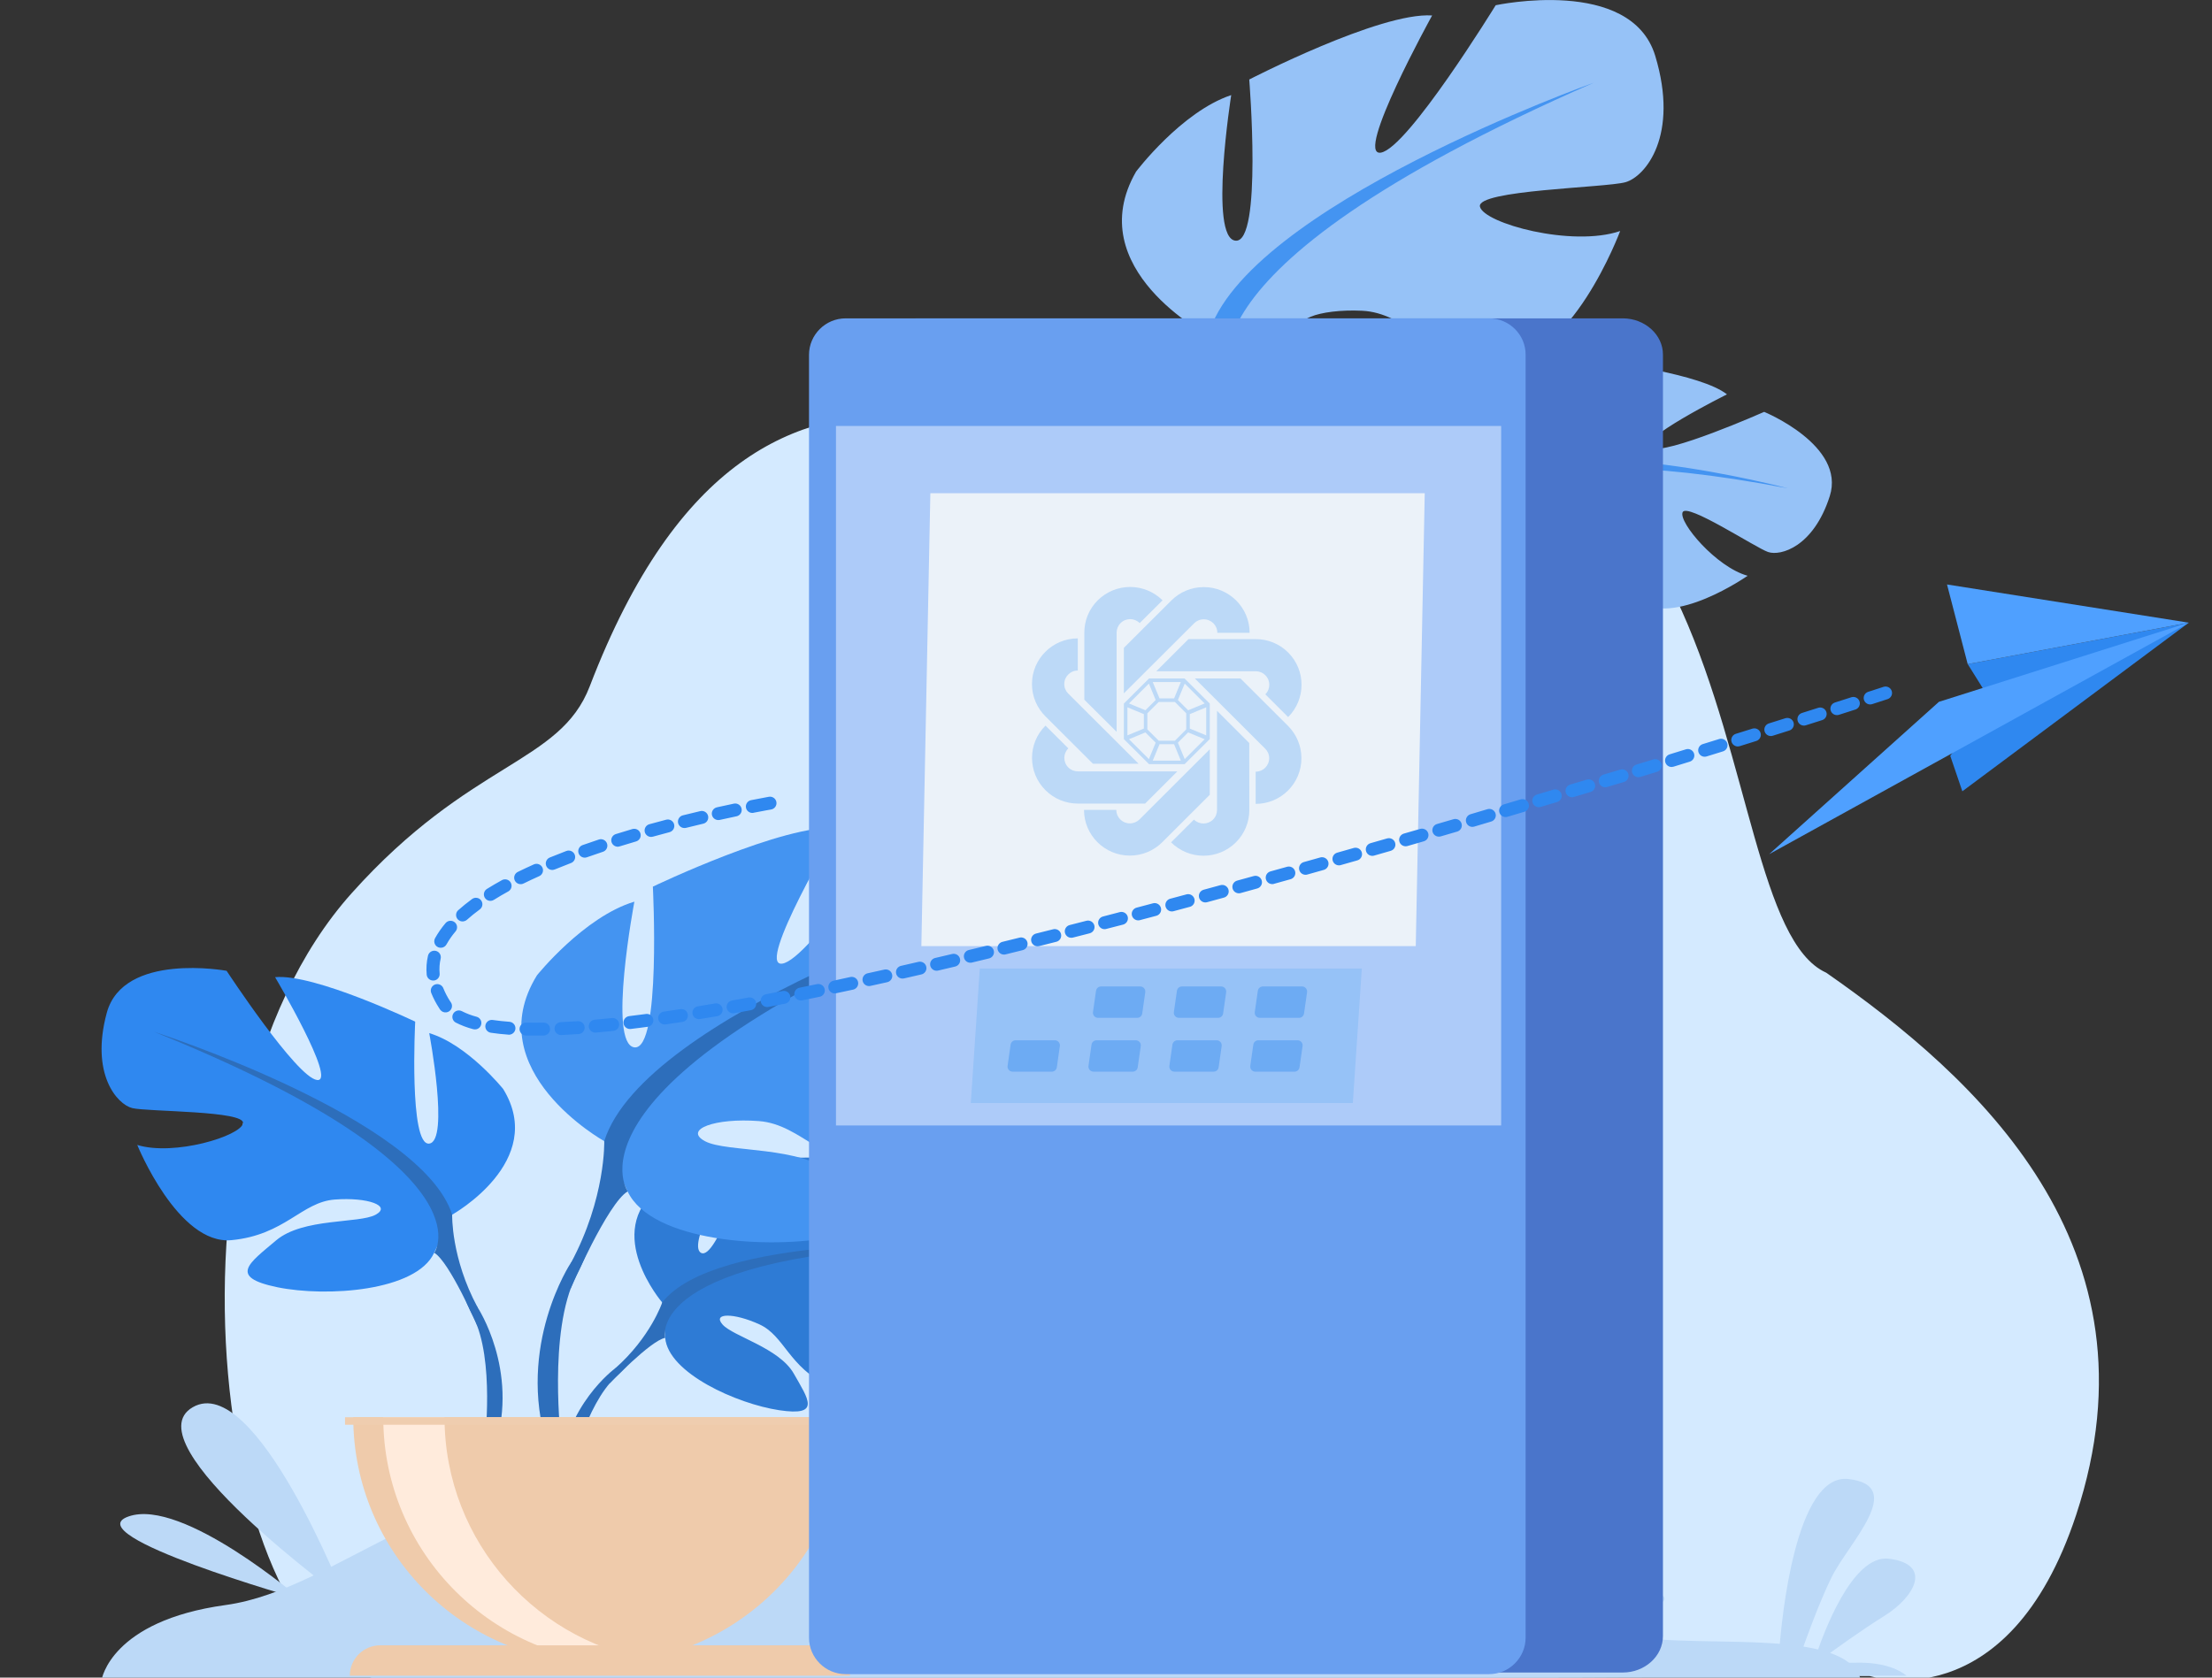 <svg width="435" height="330" viewBox="0 0 435 330" fill="none" xmlns="http://www.w3.org/2000/svg">
<rect x="0" y="0" width="435" height="330" fill="#333333" stroke="none"/>
<g clip-path="url(#clip0_9281_74282)">
<path d="M367.63 329.666C367.63 329.666 394.879 338.64 408.302 297.942C425.708 245.121 388.547 211.843 359.136 191.34C333.108 179.604 350.414 47.746 236.125 87.819C209.149 98.111 150.494 44.977 115.971 135.014C110.095 150.329 92.544 149.57 69.166 175.69C27.916 221.769 42.768 330.179 77.515 330.67C112.262 331.139 367.63 329.666 367.63 329.666Z" fill="#D4EAFF"/>
<path d="M19.992 330.404C19.992 330.404 21.764 318.836 44.359 315.726C66.954 312.616 87.955 287.669 125.202 291.293C162.449 294.918 193.368 317.651 235.775 310.67C278.182 303.711 304.726 312.572 314.239 319.575C323.753 326.578 363.109 317.941 366.026 330.762L19.992 330.404Z" fill="#BCD9F7"/>
<path d="M130.228 256.21C130.228 256.21 118.426 242.472 129.51 233.746C129.51 233.746 137.61 228.869 144.207 229.249C144.207 229.249 134.85 244.889 137.879 246.455C140.908 248.021 147.034 228.265 147.034 228.265C147.034 228.265 165.455 226.475 171.379 229.316C171.379 229.316 155.627 242.159 158.948 242.942C162.269 243.703 179.277 231.084 179.277 231.084C179.277 231.084 196.419 233.992 195.522 244.419C194.624 254.845 188.701 258.067 186.098 257.799C183.495 257.53 168.305 251.735 167.968 253.861C167.632 255.987 176.786 262.923 183.181 263.236C183.181 263.236 171.087 276.526 163.054 272.7C155.022 268.852 154.326 262.788 149.322 260.506C144.319 258.224 140.033 258.224 142.098 260.551C144.162 262.878 153.227 265.138 156.099 270.194C158.971 275.251 161.529 278.652 153.227 277.399C144.902 276.146 131.395 270.082 130.811 263.146C130.228 256.21 130.228 256.21 130.228 256.21Z" fill="#2E7BD5"/>
<path d="M187.085 244.71C187.085 244.71 140.504 242.92 130.228 256.21C130.228 256.21 127.962 263.012 120.961 269.187L119.862 272.163C119.862 272.163 127.939 263.683 130.811 263.169C130.811 263.169 126.301 246.701 187.085 244.71Z" fill="#2D6EBB"/>
<path d="M120.939 269.187C120.939 269.187 110.931 276.571 110.236 289.727L112.053 289.884C112.053 289.884 115.239 276.258 121.028 270.933C126.795 265.63 120.939 269.187 120.939 269.187Z" fill="#2D6EBB"/>
<path d="M88.92 238.937C88.92 238.937 107.7 228.443 98.95 214.213C98.95 214.213 91.927 205.465 84.41 203.227C84.41 203.227 88.426 224.461 84.41 224.953C80.394 225.445 81.65 200.968 81.65 200.968C81.65 200.968 61.86 191.481 54.097 192.219C54.097 192.219 66.37 212.96 62.354 212.446C58.337 211.953 44.561 190.966 44.561 190.966C44.561 190.966 24.277 187.23 21.001 199.222C17.748 211.215 22.998 217.211 26.005 217.972C29.012 218.711 48.308 218.464 47.792 220.97C47.298 223.476 34.262 227.459 26.992 225.222C26.992 225.222 35.002 244.956 45.526 243.949C56.049 242.942 59.302 236.454 65.832 235.961C72.339 235.469 77.095 237.214 73.842 238.959C70.588 240.705 59.572 239.541 54.299 243.994C49.048 248.446 44.785 251.198 54.545 253.212C64.306 255.203 81.852 253.973 85.353 246.477C88.92 238.937 88.92 238.937 88.92 238.937Z" fill="#2F88F0"/>
<path d="M30.291 202.959C30.291 202.959 82.907 219.941 88.92 238.937C88.92 238.937 88.673 247.439 93.924 257.172V260.931C93.924 260.931 88.404 248.2 85.397 246.433C85.42 246.433 97.177 229.943 30.291 202.959Z" fill="#2D6EBB"/>
<path d="M93.924 257.172C93.924 257.172 102.046 269.456 97.401 284.424L95.315 283.865C95.315 283.865 97.334 267.397 93.094 259.097C88.875 250.818 93.924 257.172 93.924 257.172Z" fill="#2D6EBB"/>
<path d="M118.807 224.461C118.807 224.461 94.036 210.633 105.591 191.861C105.591 191.861 114.835 180.338 124.753 177.363C124.753 177.363 119.458 205.353 124.753 206.024C130.048 206.673 128.388 174.409 128.388 174.409C128.388 174.409 154.483 161.902 164.714 162.886C164.714 162.886 148.537 190.228 153.81 189.557C159.105 188.908 177.257 161.231 177.257 161.231C177.257 161.231 204.003 156.286 208.311 172.105C212.596 187.923 205.663 195.821 201.714 196.806C197.765 197.79 172.321 197.455 172.971 200.766C173.622 204.055 190.809 209.336 200.39 206.36C200.39 206.36 189.822 232.381 175.956 231.061C162.089 229.741 157.781 221.172 149.21 220.523C140.616 219.874 134.356 222.179 138.642 224.483C142.927 226.788 157.467 225.244 164.4 231.128C171.333 237.013 176.943 240.638 164.064 243.255C151.184 245.896 128.074 244.24 123.429 234.373C118.807 224.461 118.807 224.461 118.807 224.461Z" fill="#4494F1"/>
<path d="M196.104 177.027C196.104 177.027 126.75 199.424 118.829 224.461C118.829 224.461 119.166 235.648 112.232 248.513V253.458C112.232 253.458 119.502 236.655 123.451 234.35C123.429 234.328 107.924 212.602 196.104 177.027Z" fill="#2D6EBB"/>
<path d="M112.21 248.491C112.21 248.491 101.507 264.69 107.61 284.402L110.37 283.664C110.37 283.664 107.7 261.938 113.287 251.019C118.874 240.123 112.21 248.491 112.21 248.491Z" fill="#2D6EBB"/>
<path d="M117.977 327.16C144.768 327.16 166.51 305.501 166.51 278.764H69.467C69.467 305.501 91.186 327.16 117.977 327.16Z" fill="#EFCBAB"/>
<path d="M129.914 326.802C127.939 327.048 125.92 327.182 123.878 327.182C97.087 327.182 75.368 305.524 75.368 278.786H87.417C87.417 303.465 105.973 323.848 129.914 326.802Z" fill="#FFEBDC"/>
<path d="M167.16 329.621H68.793C68.793 326.332 71.463 323.647 74.784 323.647H161.192C164.49 323.669 167.16 326.332 167.16 329.621Z" fill="#EFCBAB"/>
<path d="M167.587 278.786H67.851V280.263H167.587V278.786Z" fill="#EFCDAF"/>
<path d="M293.551 94.801C293.551 94.801 285.047 78.803 297.792 72.717C297.792 72.717 306.767 69.719 313.117 71.553C313.117 71.553 300.552 84.777 303.155 86.947C305.757 89.118 316.101 71.218 316.101 71.218C316.101 71.218 334.478 73.522 339.616 77.572C339.616 77.572 321.419 86.656 324.493 88.133C327.567 89.61 346.931 81.018 346.931 81.018C346.931 81.018 363.018 87.618 359.832 97.597C356.646 107.576 350.162 109.434 347.693 108.583C345.225 107.733 331.673 98.783 330.888 100.775C330.102 102.766 337.484 111.537 343.677 113.26C343.677 113.26 328.958 123.574 321.957 118.092C314.957 112.588 315.63 106.502 311.255 103.191C306.879 99.88 302.706 98.94 304.209 101.67C305.713 104.399 314.059 108.583 315.742 114.132C317.425 119.681 319.175 123.574 311.344 120.531C303.514 117.488 291.667 108.628 292.609 101.714C293.551 94.801 293.551 94.801 293.551 94.801Z" fill="#96C2F7"/>
<path d="M351.575 96.054C351.575 96.054 306.52 84.106 293.574 94.823C293.574 94.823 289.849 100.954 281.659 105.451L279.932 108.113C279.932 108.113 289.67 101.603 292.609 101.737C292.609 101.714 291.824 84.665 351.575 96.054Z" fill="#4494F1"/>
<path d="M281.659 105.451C281.659 105.451 270.283 110.463 266.716 123.149L268.444 123.709C268.444 123.709 274.547 111.112 281.368 107.174C288.144 103.258 281.659 105.451 281.659 105.451Z" fill="#0061AB"/>
<path d="M237.592 65.96C237.592 65.96 212.417 52.871 223.411 33.763C223.411 33.763 232.319 21.972 242.124 18.705C242.124 18.705 237.682 46.852 242.977 47.344C248.272 47.837 245.67 15.64 245.67 15.64C245.67 15.64 271.383 2.349 281.637 3.043C281.637 3.043 266.267 30.854 271.54 30.026C276.813 29.221 294.135 1.029 294.135 1.029C294.135 1.029 320.724 -4.699 325.503 10.963C330.26 26.648 323.573 34.748 319.647 35.844C315.72 36.94 290.276 37.365 291.039 40.654C291.801 43.921 309.123 48.687 318.614 45.443C318.614 45.443 308.832 71.755 294.92 70.86C281.009 69.965 276.477 61.53 267.86 61.127C259.267 60.724 253.052 63.208 257.405 65.4C261.757 67.593 276.252 65.602 283.342 71.263C290.455 76.923 296.177 80.391 283.365 83.412C270.575 86.433 247.42 85.471 242.483 75.738C237.592 65.96 237.592 65.96 237.592 65.96Z" fill="#96C2F7"/>
<path d="M313.431 16.266C313.431 16.266 244.772 40.721 237.592 65.96C237.592 65.96 238.265 77.147 231.713 90.191L231.87 95.136C231.87 95.136 238.624 78.132 242.528 75.715C242.506 75.693 226.351 54.437 313.431 16.266Z" fill="#4494F1"/>
<path d="M231.713 90.191C231.713 90.191 221.504 106.704 228.191 126.214L230.928 125.387C230.928 125.387 227.607 103.75 232.88 92.675C238.13 81.622 231.713 90.191 231.713 90.191Z" fill="#6BB7BF"/>
<path d="M374.928 329.621H339.947C338.063 328.032 341.249 324.43 344.547 324.184C345.983 324.072 347.8 324.385 349.887 324.811C350.358 318.434 353.118 289.772 363.484 290.936C375.13 292.233 363.484 303.555 360.186 310.267C357.74 315.234 355.182 322.372 353.993 325.728C354.936 325.929 355.923 326.131 356.91 326.31C358.458 321.589 364.202 305.68 371.495 306.62C380.066 307.694 376.633 314.071 370.552 317.874C366.087 320.649 360.612 324.609 358.01 326.533C360.209 326.891 362.52 327.137 364.853 327.07C370.866 326.914 373.783 328.681 374.928 329.621Z" fill="#BCD9F7"/>
<path d="M67.851 314.608C67.851 314.608 50.238 269.657 37.897 276.817C25.556 283.955 67.851 314.608 67.851 314.608Z" fill="#BCD9F7"/>
<path d="M59.168 314.608C59.168 314.608 35.9 294.56 25.287 298.297C14.651 301.989 59.168 314.608 59.168 314.608Z" fill="#BCD9F7"/>
<path d="M305.421 321.074C305.421 321.074 310.784 302.481 317.067 304.673C323.372 306.866 305.421 321.074 305.421 321.074Z" fill="#BCD9F7"/>
<path d="M310.312 320.067C310.312 320.067 324 311.117 327.006 313.869C330.013 316.644 310.312 320.067 310.312 320.067Z" fill="#BCD9F7"/>
<path d="M319.123 62.624H180.256C175.906 62.624 172.352 65.849 172.352 69.796V321.826C172.352 325.773 175.906 328.998 180.256 328.998H319.123C323.473 328.998 327.027 325.773 327.027 321.826V69.796C327.058 65.849 323.473 62.624 319.123 62.624Z" fill="#4A75CB"/>
<path d="M292.847 62.624H166.295C162.332 62.624 159.094 65.853 159.094 69.805V322.139C159.094 326.091 162.332 329.32 166.295 329.32H292.819C296.782 329.32 300.02 326.091 300.02 322.139V69.805C300.048 65.853 296.81 62.624 292.847 62.624Z" fill="#699FF0"/>
<path d="M295.208 83.793H164.397V221.39H295.208V83.793Z" fill="#ADCBF9"/>
<path d="M280.182 97.023H182.958L181.19 186.108H278.415L280.182 97.023Z" fill="#EBF2F9"/>
<path fill-rule="evenodd" clip-rule="evenodd" d="M233.657 144.074L231.639 146.087L232.98 149.32L236.898 145.412L233.657 144.074ZM230.891 146.395H228.029L226.687 149.628H232.22L230.891 146.395ZM233.978 140.474V143.316L237.207 144.654V139.135L233.978 140.474ZM227.269 146.087L225.251 144.074L222.021 145.412L225.939 149.32L227.269 146.087ZM232.98 134.469L231.639 137.702L233.657 139.716L236.898 138.377L232.98 134.469ZM228.029 137.383H230.891L232.22 134.162H226.687L228.029 137.383ZM224.942 143.316V140.474L221.713 139.135V144.654L224.942 143.316ZM225.251 139.716L227.269 137.702L225.939 134.469L222.021 138.377L225.251 139.716ZM227.388 132.042H246.955C247.632 132.042 248.309 132.302 248.831 132.823C249.354 133.344 249.615 134.019 249.615 134.694C249.615 135.369 249.354 136.056 248.831 136.577L253.319 141.054C255.076 139.301 255.955 136.992 255.955 134.694C255.955 132.397 255.076 130.1 253.319 128.347C251.562 126.594 249.259 125.718 246.955 125.718H233.728L227.388 132.042ZM234.975 133.463L248.807 147.271C249.294 147.745 249.591 148.408 249.591 149.142C249.591 149.877 249.294 150.54 248.807 151.025C248.332 151.499 247.668 151.795 246.931 151.795V158.131C249.413 158.131 251.669 157.124 253.295 155.502C254.934 153.867 255.931 151.629 255.931 149.142C255.931 146.667 254.922 144.417 253.295 142.783L243.951 133.463H234.975ZM239.333 139.822V159.339C239.333 160.014 239.071 160.701 238.549 161.222C238.026 161.731 237.35 161.991 236.673 161.991C235.996 161.991 235.307 161.731 234.797 161.222L230.297 165.698C232.066 167.451 234.369 168.327 236.673 168.327C238.976 168.327 241.28 167.451 243.049 165.698C244.806 163.945 245.685 161.636 245.685 159.339L245.673 146.158L239.333 139.822ZM237.908 147.39L224.075 161.198C223.589 161.672 222.924 161.968 222.187 161.968C221.451 161.968 220.798 161.672 220.312 161.198C219.825 160.712 219.528 160.049 219.528 159.315H213.176C213.176 161.802 214.185 164.04 215.823 165.674C217.45 167.297 219.706 168.303 222.187 168.303C224.681 168.303 226.925 167.297 228.563 165.674L237.908 156.343V147.39ZM231.532 151.736H211.965C211.288 151.736 210.599 151.475 210.089 150.966C209.566 150.445 209.305 149.77 209.305 149.083C209.305 148.408 209.566 147.733 210.089 147.212L205.601 142.736C203.831 144.488 202.953 146.786 202.953 149.083C202.953 151.381 203.831 153.69 205.601 155.443C207.358 157.195 209.661 158.072 211.965 158.072H225.191L231.532 151.736ZM223.909 150.232L210.077 136.435C209.59 135.95 209.293 135.287 209.293 134.552C209.293 133.818 209.59 133.155 210.077 132.681C210.552 132.196 211.217 131.9 211.953 131.9V125.576C209.471 125.576 207.215 126.582 205.589 128.205C203.95 129.827 202.941 132.077 202.941 134.552C202.941 137.039 203.95 139.278 205.589 140.912L214.933 150.232H223.909ZM219.587 143.955V124.439C219.587 123.764 219.848 123.089 220.371 122.568C220.881 122.047 221.57 121.798 222.247 121.786C222.924 121.786 223.6 122.047 224.123 122.568L228.623 118.091C226.854 116.339 224.55 115.462 222.247 115.462C219.943 115.462 217.64 116.339 215.871 118.091C214.114 119.844 213.235 122.141 213.235 124.451V137.631L219.587 143.955ZM221.012 136.388L234.844 122.591C235.331 122.106 235.996 121.822 236.732 121.822C237.468 121.822 238.121 122.118 238.608 122.591C239.095 123.077 239.392 123.728 239.392 124.474H245.744C245.744 121.987 244.723 119.737 243.096 118.115C241.47 116.493 239.214 115.486 236.732 115.486C234.239 115.486 231.983 116.493 230.356 118.115L221.012 127.435V136.388ZM231.045 145.708L233.277 143.47V140.308L231.045 138.081H227.875L225.631 140.308V143.47L227.875 145.708H231.045ZM225.963 150.315L221.012 145.388V138.401L225.963 133.463H232.957L237.908 138.401V145.388L232.957 150.315H225.963Z" fill="#BCD9F7"/>
<path d="M125.91 202.172C125.283 202.254 124.666 202.329 124.053 202.404C123.716 202.447 123.376 202.355 123.107 202.149C122.839 201.943 122.663 201.639 122.62 201.305C122.576 200.97 122.668 200.632 122.875 200.365C123.083 200.097 123.388 199.923 123.725 199.88V199.88C124.827 199.746 125.949 199.606 127.09 199.453C127.42 199.423 127.748 199.521 128.006 199.727C128.265 199.933 128.433 200.23 128.475 200.556C128.517 200.882 128.431 201.212 128.234 201.476C128.037 201.741 127.745 201.919 127.418 201.973L125.91 202.172ZM130.83 201.52C130.5 201.55 130.172 201.452 129.914 201.246C129.655 201.04 129.487 200.743 129.445 200.417C129.403 200.09 129.489 199.761 129.686 199.496C129.883 199.232 130.175 199.054 130.502 198.999C131.607 198.843 132.726 198.673 133.864 198.5C134.191 198.466 134.519 198.558 134.779 198.757C135.04 198.956 135.214 199.248 135.264 199.571C135.314 199.894 135.237 200.224 135.049 200.492C134.861 200.76 134.576 200.946 134.254 201.011C133.11 201.187 131.981 201.356 130.866 201.517L130.83 201.52ZM120.681 202.785H120.652C119.494 202.909 118.355 203.02 117.24 203.111C117.069 203.135 116.894 203.123 116.728 203.078C116.561 203.032 116.405 202.954 116.269 202.847C116.134 202.739 116.022 202.606 115.94 202.455C115.858 202.303 115.807 202.137 115.792 201.966C115.776 201.794 115.796 201.622 115.849 201.458C115.903 201.295 115.989 201.143 116.103 201.014C116.217 200.885 116.356 200.779 116.512 200.705C116.668 200.631 116.838 200.588 117.011 200.581C118.103 200.483 119.238 200.372 120.383 200.255C120.712 200.23 121.038 200.333 121.293 200.541C121.547 200.75 121.711 201.048 121.75 201.374C121.788 201.7 121.699 202.028 121.499 202.29C121.3 202.552 121.007 202.727 120.681 202.779V202.785ZM137.567 200.47C137.24 200.501 136.913 200.406 136.655 200.205C136.396 200.003 136.226 199.71 136.178 199.387C136.131 199.064 136.211 198.735 136.401 198.468C136.591 198.202 136.877 198.018 137.2 197.956C138.304 197.775 139.422 197.59 140.555 197.398C140.724 197.362 140.898 197.36 141.068 197.392C141.237 197.425 141.399 197.491 141.542 197.587C141.685 197.683 141.807 197.807 141.901 197.951C141.995 198.095 142.058 198.256 142.087 198.426C142.116 198.595 142.111 198.768 142.071 198.935C142.031 199.102 141.958 199.259 141.855 199.397C141.752 199.535 141.622 199.651 141.473 199.738C141.324 199.825 141.159 199.881 140.988 199.903C139.85 200.095 138.725 200.284 137.613 200.463L137.567 200.47ZM113.891 203.405H113.816C112.642 203.486 111.484 203.555 110.385 203.604C110.217 203.611 110.05 203.586 109.892 203.53C109.734 203.473 109.589 203.386 109.465 203.274C109.341 203.161 109.241 203.026 109.17 202.875C109.098 202.724 109.058 202.561 109.05 202.394C109.042 202.227 109.067 202.061 109.124 201.904C109.181 201.747 109.269 201.603 109.382 201.48C109.495 201.357 109.631 201.257 109.783 201.186C109.935 201.115 110.099 201.074 110.267 201.067C111.346 201.018 112.481 200.949 113.639 200.871C113.965 200.857 114.285 200.968 114.532 201.18C114.78 201.393 114.935 201.692 114.968 202.016C115 202.339 114.907 202.663 114.706 202.92C114.506 203.177 114.214 203.348 113.891 203.398V203.405ZM144.298 199.325C143.972 199.357 143.647 199.263 143.389 199.063C143.13 198.863 142.959 198.572 142.91 198.251C142.861 197.929 142.938 197.601 143.124 197.334C143.311 197.067 143.594 196.881 143.914 196.815C145.02 196.619 146.136 196.417 147.26 196.208C147.585 196.164 147.915 196.247 148.181 196.438C148.447 196.63 148.628 196.916 148.688 197.237C148.748 197.558 148.682 197.889 148.502 198.163C148.323 198.436 148.045 198.631 147.725 198.706C146.595 198.923 145.474 199.127 144.363 199.316L144.298 199.325ZM107.079 203.692H106.937C105.74 203.711 104.576 203.692 103.48 203.692C103.307 203.696 103.135 203.665 102.975 203.601C102.814 203.537 102.668 203.442 102.546 203.321C102.424 203.199 102.327 203.054 102.263 202.895C102.198 202.735 102.167 202.565 102.171 202.393C102.175 202.221 102.213 202.051 102.285 201.895C102.356 201.738 102.459 201.598 102.586 201.482C102.714 201.366 102.864 201.277 103.027 201.22C103.19 201.163 103.363 201.14 103.536 201.152C104.599 201.174 105.73 201.174 106.895 201.152C107.218 201.151 107.53 201.273 107.767 201.492C108.004 201.711 108.148 202.011 108.172 202.332C108.195 202.653 108.095 202.97 107.892 203.221C107.689 203.471 107.399 203.636 107.079 203.682V203.692ZM150.996 198.09C150.671 198.121 150.347 198.028 150.089 197.83C149.831 197.632 149.658 197.343 149.607 197.023C149.556 196.703 149.63 196.376 149.814 196.108C149.997 195.84 150.277 195.652 150.595 195.582C151.702 195.365 152.815 195.147 153.935 194.93C154.264 194.874 154.602 194.948 154.877 195.136C155.151 195.324 155.342 195.611 155.406 195.937C155.471 196.262 155.405 196.6 155.222 196.878C155.04 197.156 154.756 197.352 154.43 197.424C153.306 197.642 152.188 197.859 151.078 198.077L150.996 198.09ZM157.69 196.785C157.525 196.812 157.356 196.807 157.192 196.769C157.029 196.731 156.875 196.662 156.739 196.565C156.602 196.468 156.487 196.345 156.398 196.204C156.309 196.062 156.25 195.905 156.222 195.74C156.195 195.576 156.201 195.407 156.239 195.245C156.277 195.083 156.346 194.93 156.444 194.794C156.542 194.659 156.665 194.543 156.808 194.455C156.95 194.367 157.108 194.308 157.274 194.281L160.61 193.599C160.777 193.557 160.952 193.549 161.122 193.575C161.293 193.601 161.457 193.662 161.604 193.753C161.75 193.844 161.877 193.964 161.976 194.105C162.074 194.246 162.143 194.405 162.179 194.574C162.214 194.742 162.214 194.916 162.18 195.084C162.145 195.253 162.077 195.412 161.979 195.554C161.881 195.695 161.755 195.816 161.608 195.907C161.462 195.999 161.299 196.06 161.128 196.087L157.782 196.772L157.69 196.785ZM164.369 195.406C164.037 195.458 163.698 195.377 163.426 195.182C163.153 194.987 162.969 194.694 162.913 194.365C162.857 194.036 162.934 193.698 163.126 193.425C163.319 193.151 163.612 192.965 163.942 192.905L167.258 192.178C167.585 192.117 167.923 192.186 168.2 192.369C168.478 192.552 168.672 192.836 168.742 193.159C168.813 193.482 168.754 193.82 168.578 194.101C168.402 194.381 168.123 194.583 167.8 194.662L164.46 195.373L164.369 195.406ZM100.269 203.529C100.183 203.537 100.096 203.537 100.01 203.529C98.773 203.441 97.602 203.31 96.526 203.15C96.192 203.1 95.89 202.92 95.689 202.649C95.488 202.378 95.403 202.039 95.454 201.706C95.504 201.373 95.686 201.074 95.958 200.874C96.231 200.674 96.572 200.589 96.907 200.64C97.917 200.79 99.026 200.91 100.187 200.995C100.501 201.02 100.795 201.16 101.011 201.387C101.228 201.615 101.353 201.913 101.362 202.226C101.371 202.54 101.263 202.845 101.06 203.084C100.856 203.323 100.571 203.479 100.259 203.522L100.269 203.529ZM171.034 193.961C170.71 193.996 170.386 193.908 170.126 193.713C169.866 193.519 169.69 193.233 169.635 192.914C169.579 192.596 169.648 192.268 169.827 191.998C170.005 191.728 170.281 191.535 170.597 191.46C171.691 191.219 172.8 190.973 173.923 190.723C174.253 190.652 174.598 190.714 174.883 190.894C175.167 191.075 175.368 191.36 175.442 191.687C175.516 192.015 175.457 192.358 175.278 192.642C175.098 192.926 174.813 193.129 174.484 193.205L171.149 193.942C171.112 193.952 171.073 193.955 171.034 193.961V193.961ZM177.689 192.474C177.357 192.53 177.016 192.454 176.741 192.261C176.465 192.068 176.278 191.775 176.219 191.446C176.16 191.116 176.235 190.776 176.426 190.501C176.618 190.226 176.912 190.037 177.243 189.977C178.336 189.727 179.443 189.473 180.562 189.217C180.729 189.17 180.903 189.157 181.075 189.18C181.247 189.202 181.412 189.259 181.561 189.346C181.71 189.434 181.839 189.55 181.942 189.689C182.044 189.828 182.117 189.986 182.156 190.153C182.195 190.321 182.199 190.495 182.169 190.664C182.139 190.834 182.074 190.995 181.979 191.139C181.884 191.283 181.761 191.406 181.616 191.501C181.472 191.596 181.31 191.661 181.14 191.692L177.814 192.455C177.773 192.464 177.731 192.471 177.689 192.474V192.474ZM184.334 190.945C184.012 190.981 183.687 190.894 183.427 190.701C183.166 190.509 182.989 190.225 182.932 189.907C182.874 189.589 182.94 189.261 183.117 188.99C183.293 188.719 183.567 188.525 183.882 188.447L187.195 187.668C187.361 187.621 187.534 187.608 187.706 187.63C187.877 187.651 188.042 187.707 188.191 187.794C188.339 187.881 188.469 187.996 188.572 188.134C188.674 188.272 188.748 188.429 188.788 188.596C188.828 188.763 188.834 188.936 188.805 189.105C188.776 189.274 188.713 189.436 188.619 189.58C188.526 189.724 188.404 189.848 188.261 189.944C188.119 190.04 187.958 190.107 187.788 190.14L184.466 190.922L184.334 190.945ZM93.545 202.479C93.377 202.502 93.206 202.491 93.043 202.446C91.854 202.136 90.703 201.698 89.609 201.142C89.319 200.979 89.104 200.71 89.01 200.392C88.917 200.074 88.952 199.732 89.108 199.439C89.264 199.147 89.528 198.926 89.846 198.824C90.163 198.723 90.507 198.748 90.806 198.895C91.733 199.37 92.71 199.742 93.719 200.004C94.005 200.08 94.256 200.252 94.428 200.492C94.6 200.732 94.683 201.023 94.663 201.317C94.642 201.611 94.519 201.889 94.316 202.103C94.112 202.316 93.839 202.453 93.545 202.488V202.479ZM190.964 189.373C190.642 189.408 190.32 189.321 190.061 189.129C189.802 188.937 189.625 188.655 189.567 188.34C189.508 188.024 189.572 187.698 189.745 187.427C189.919 187.156 190.189 186.96 190.501 186.879L193.827 186.08C193.993 186.031 194.168 186.016 194.34 186.036C194.512 186.056 194.678 186.111 194.828 186.197C194.979 186.283 195.11 186.398 195.214 186.536C195.318 186.674 195.393 186.831 195.434 186.999C195.474 187.166 195.481 187.34 195.452 187.51C195.423 187.68 195.36 187.842 195.266 187.987C195.172 188.132 195.05 188.257 194.906 188.353C194.763 188.449 194.601 188.516 194.431 188.548L191.114 189.347C191.067 189.359 191.019 189.368 190.97 189.373H190.964ZM197.589 187.766C197.267 187.804 196.942 187.718 196.681 187.527C196.42 187.336 196.241 187.053 196.182 186.736C196.122 186.419 196.186 186.092 196.36 185.82C196.534 185.547 196.806 185.351 197.12 185.271L200.43 184.456C200.596 184.406 200.77 184.39 200.943 184.409C201.115 184.428 201.281 184.482 201.432 184.567C201.583 184.653 201.715 184.767 201.819 184.905C201.924 185.042 202 185.199 202.042 185.366C202.084 185.533 202.091 185.707 202.063 185.878C202.035 186.048 201.973 186.21 201.88 186.356C201.786 186.501 201.665 186.626 201.521 186.724C201.378 186.821 201.217 186.888 201.047 186.921L197.734 187.74L197.589 187.766ZM204.205 186.135C203.882 186.175 203.557 186.091 203.294 185.9C203.031 185.709 202.852 185.426 202.792 185.108C202.731 184.791 202.795 184.462 202.97 184.189C203.145 183.917 203.418 183.72 203.733 183.641L207.036 182.812C207.202 182.762 207.376 182.745 207.548 182.763C207.721 182.781 207.888 182.834 208.039 182.919C208.19 183.003 208.322 183.117 208.428 183.254C208.533 183.391 208.61 183.547 208.652 183.714C208.695 183.881 208.703 184.055 208.676 184.226C208.649 184.396 208.588 184.559 208.496 184.705C208.403 184.851 208.282 184.976 208.14 185.074C207.997 185.172 207.836 185.24 207.666 185.274L204.359 186.106C204.311 186.115 204.261 186.122 204.212 186.125L204.205 186.135ZM210.818 184.462C210.497 184.499 210.175 184.414 209.915 184.224C209.655 184.034 209.476 183.753 209.416 183.438C209.355 183.122 209.417 182.796 209.588 182.524C209.759 182.252 210.027 182.055 210.339 181.971L213.639 181.126C213.967 181.04 214.317 181.087 214.61 181.256C214.904 181.426 215.118 181.705 215.205 182.031C215.292 182.358 215.245 182.705 215.074 182.997C214.904 183.289 214.623 183.502 214.295 183.588L210.989 184.433L210.818 184.462ZM217.408 182.767C217.084 182.812 216.754 182.732 216.488 182.543C216.221 182.354 216.038 182.07 215.976 181.751C215.914 181.431 215.978 181.1 216.155 180.826C216.332 180.552 216.607 180.356 216.925 180.279L220.206 179.421C220.368 179.378 220.537 179.368 220.703 179.39C220.869 179.412 221.03 179.466 221.175 179.55C221.32 179.634 221.447 179.745 221.549 179.878C221.651 180.01 221.725 180.161 221.769 180.323C221.812 180.484 221.822 180.652 221.8 180.817C221.778 180.983 221.723 181.142 221.639 181.286C221.555 181.431 221.443 181.557 221.309 181.658C221.176 181.76 221.024 181.834 220.862 181.876L217.578 182.721C217.525 182.738 217.47 182.75 217.414 182.757L217.408 182.767ZM87.769 199.143C87.541 199.171 87.31 199.138 87.099 199.047C86.889 198.957 86.707 198.812 86.571 198.628C86.496 198.523 86.424 198.419 86.358 198.302C85.753 197.375 85.239 196.392 84.823 195.367C84.754 195.21 84.716 195.041 84.714 194.87C84.712 194.698 84.745 194.528 84.81 194.37C84.875 194.211 84.972 194.068 85.095 193.948C85.218 193.827 85.364 193.733 85.524 193.67C85.684 193.607 85.856 193.577 86.028 193.582C86.2 193.586 86.37 193.625 86.526 193.697C86.683 193.768 86.823 193.87 86.939 193.997C87.055 194.124 87.144 194.272 87.201 194.434C87.557 195.312 87.997 196.153 88.513 196.948C88.556 197.013 88.599 197.075 88.644 197.137C88.743 197.272 88.814 197.425 88.853 197.588C88.892 197.75 88.898 197.918 88.872 198.083C88.846 198.248 88.787 198.406 88.698 198.548C88.611 198.69 88.495 198.814 88.359 198.911C88.186 199.038 87.982 199.117 87.769 199.143V199.143ZM224.004 181.035C223.682 181.077 223.355 180.994 223.092 180.805C222.828 180.616 222.647 180.335 222.585 180.017C222.522 179.7 222.584 179.371 222.757 179.098C222.93 178.824 223.201 178.626 223.515 178.544L226.795 177.673C227.117 177.605 227.452 177.661 227.732 177.832C228.013 178.003 228.216 178.274 228.301 178.59C228.385 178.906 228.344 179.242 228.186 179.528C228.028 179.815 227.765 180.03 227.451 180.129L224.152 181.003L224.004 181.035ZM230.603 179.281C230.284 179.318 229.962 179.234 229.702 179.045C229.442 178.856 229.263 178.577 229.201 178.263C229.138 177.949 229.198 177.623 229.367 177.351C229.535 177.078 229.801 176.879 230.111 176.793L233.411 175.909C233.729 175.848 234.059 175.909 234.333 176.08C234.608 176.251 234.807 176.52 234.89 176.831C234.973 177.142 234.935 177.473 234.782 177.757C234.629 178.041 234.374 178.257 234.067 178.361L230.761 179.248C230.709 179.263 230.657 179.274 230.603 179.281V179.281ZM237.196 177.507C236.876 177.545 236.553 177.462 236.292 177.274C236.031 177.085 235.851 176.806 235.788 176.491C235.726 176.177 235.785 175.85 235.954 175.577C236.123 175.304 236.39 175.105 236.701 175.019L239.981 174.125C240.145 174.076 240.317 174.06 240.487 174.077C240.657 174.095 240.821 174.147 240.971 174.229C241.121 174.311 241.252 174.422 241.358 174.556C241.464 174.689 241.542 174.842 241.587 175.006C241.632 175.17 241.644 175.341 241.621 175.51C241.599 175.678 241.542 175.841 241.456 175.987C241.369 176.134 241.254 176.261 241.116 176.363C240.979 176.464 240.823 176.537 240.657 176.578L237.377 177.471C237.318 177.487 237.257 177.498 237.196 177.504V177.507ZM243.776 175.713C243.458 175.75 243.137 175.665 242.878 175.478C242.619 175.29 242.44 175.013 242.377 174.7C242.314 174.388 242.371 174.063 242.537 173.791C242.704 173.518 242.967 173.318 243.274 173.229L246.555 172.325C246.716 172.281 246.885 172.268 247.051 172.288C247.218 172.308 247.379 172.361 247.525 172.443C247.671 172.525 247.799 172.634 247.903 172.765C248.006 172.897 248.082 173.047 248.127 173.207C248.172 173.368 248.185 173.536 248.165 173.701C248.145 173.867 248.092 174.027 248.009 174.172C247.927 174.317 247.817 174.445 247.685 174.548C247.553 174.65 247.402 174.726 247.24 174.771L243.96 175.678C243.899 175.693 243.838 175.705 243.776 175.713V175.713ZM250.337 173.9C250.018 173.938 249.696 173.855 249.436 173.667C249.176 173.48 248.996 173.202 248.932 172.889C248.869 172.576 248.926 172.251 249.092 171.978C249.259 171.705 249.523 171.504 249.831 171.416L253.111 170.503C253.273 170.458 253.442 170.445 253.608 170.465C253.775 170.485 253.936 170.537 254.082 170.619C254.228 170.7 254.357 170.81 254.46 170.941C254.564 171.072 254.641 171.222 254.686 171.383C254.731 171.544 254.744 171.711 254.724 171.877C254.704 172.043 254.651 172.203 254.569 172.348C254.487 172.493 254.377 172.621 254.245 172.724C254.113 172.827 253.962 172.903 253.8 172.948L250.52 173.861C250.463 173.883 250.405 173.901 250.346 173.917L250.337 173.9ZM256.897 172.068C256.577 172.107 256.255 172.025 255.993 171.838C255.732 171.651 255.551 171.373 255.487 171.059C255.423 170.745 255.48 170.419 255.647 170.146C255.814 169.872 256.079 169.671 256.388 169.583L259.668 168.66C259.991 168.579 260.333 168.626 260.621 168.792C260.909 168.957 261.121 169.228 261.212 169.546C261.303 169.864 261.265 170.205 261.108 170.496C260.95 170.787 260.684 171.006 260.367 171.106L257.087 172.029L256.897 172.068ZM263.457 170.216C263.14 170.251 262.82 170.167 262.562 169.981C262.304 169.794 262.125 169.518 262.061 169.207C261.997 168.896 262.052 168.573 262.216 168.3C262.379 168.027 262.639 167.826 262.945 167.734L266.225 166.801C266.551 166.709 266.9 166.749 267.197 166.912C267.493 167.076 267.712 167.35 267.805 167.674C267.898 167.998 267.858 168.345 267.693 168.639C267.528 168.934 267.253 169.151 266.927 169.244L263.647 170.176C263.591 170.195 263.532 170.208 263.473 170.216H263.457ZM85.348 192.875H85.299C85.132 192.891 84.963 192.873 84.803 192.823C84.642 192.774 84.493 192.693 84.365 192.586C84.236 192.479 84.129 192.348 84.052 192.2C83.974 192.052 83.926 191.891 83.911 191.724C83.796 190.476 83.882 189.218 84.167 187.997C84.243 187.669 84.447 187.384 84.735 187.206C85.022 187.027 85.369 186.969 85.699 187.045C86.029 187.121 86.315 187.324 86.495 187.609C86.675 187.895 86.733 188.24 86.657 188.568C86.432 189.529 86.365 190.52 86.457 191.503C86.487 191.826 86.391 192.149 86.189 192.404C85.987 192.66 85.694 192.828 85.371 192.875H85.348ZM270.017 168.347C269.699 168.384 269.379 168.301 269.12 168.115C268.86 167.929 268.681 167.652 268.616 167.341C268.551 167.029 268.607 166.705 268.771 166.432C268.935 166.159 269.196 165.957 269.502 165.866L272.782 164.926C273.108 164.833 273.457 164.872 273.753 165.035C274.05 165.197 274.269 165.47 274.363 165.794C274.457 166.117 274.418 166.465 274.254 166.759C274.091 167.054 273.816 167.272 273.491 167.366L270.211 168.308C270.151 168.325 270.091 168.338 270.03 168.347H270.017ZM276.577 166.462C276.259 166.501 275.938 166.419 275.677 166.233C275.417 166.047 275.236 165.77 275.171 165.458C275.106 165.146 275.161 164.821 275.325 164.548C275.49 164.274 275.752 164.072 276.059 163.981L279.339 163.035C279.659 162.959 279.996 163.008 280.28 163.172C280.564 163.335 280.774 163.602 280.866 163.916C280.958 164.23 280.925 164.566 280.774 164.857C280.623 165.147 280.365 165.368 280.054 165.474L276.774 166.423C276.712 166.441 276.648 166.454 276.584 166.462H276.577ZM283.137 164.561C282.816 164.607 282.49 164.53 282.224 164.345C281.958 164.16 281.773 163.881 281.706 163.566C281.64 163.25 281.697 162.921 281.866 162.645C282.035 162.37 282.303 162.169 282.616 162.083L285.896 161.128C286.215 161.051 286.551 161.099 286.835 161.262C287.12 161.425 287.33 161.69 287.423 162.003C287.516 162.316 287.485 162.652 287.336 162.942C287.186 163.233 286.93 163.455 286.621 163.563L283.341 164.522C283.272 164.542 283.202 164.555 283.131 164.561H283.137ZM289.698 162.647C289.381 162.683 289.062 162.601 288.803 162.416C288.545 162.23 288.365 161.956 288.299 161.646C288.233 161.336 288.287 161.012 288.448 160.739C288.61 160.466 288.868 160.263 289.173 160.169L292.453 159.191C292.617 159.133 292.79 159.11 292.963 159.121C293.136 159.133 293.305 159.179 293.459 159.258C293.614 159.336 293.751 159.445 293.861 159.578C293.972 159.711 294.055 159.864 294.104 160.03C294.153 160.195 294.168 160.368 294.148 160.54C294.127 160.711 294.072 160.876 293.985 161.026C293.899 161.175 293.783 161.305 293.644 161.408C293.505 161.512 293.346 161.586 293.178 161.626C292.095 161.95 291.002 162.276 289.898 162.605C289.825 162.625 289.75 162.639 289.675 162.647H289.698ZM296.235 160.717C295.918 160.753 295.599 160.67 295.341 160.485C295.082 160.3 294.902 160.025 294.836 159.715C294.771 159.405 294.824 159.082 294.985 158.809C295.147 158.535 295.405 158.332 295.71 158.238L298.99 157.26C299.153 157.206 299.325 157.185 299.496 157.198C299.667 157.211 299.833 157.259 299.986 157.337C300.138 157.416 300.273 157.524 300.382 157.656C300.491 157.787 300.573 157.939 300.622 158.102C300.671 158.266 300.687 158.437 300.668 158.607C300.649 158.776 300.596 158.94 300.512 159.089C300.428 159.238 300.314 159.368 300.179 159.472C300.043 159.577 299.887 159.653 299.722 159.696L296.441 160.674C296.366 160.694 296.289 160.708 296.212 160.717H296.235ZM86.834 186.429C86.6 186.458 86.364 186.422 86.149 186.326C85.935 186.23 85.751 186.077 85.619 185.884C85.487 185.69 85.41 185.465 85.398 185.231C85.386 184.998 85.439 184.766 85.551 184.56C86.141 183.503 86.834 182.505 87.621 181.583C87.838 181.324 88.151 181.161 88.489 181.13C88.827 181.099 89.164 181.204 89.425 181.42C89.686 181.636 89.85 181.947 89.881 182.283C89.911 182.619 89.806 182.954 89.589 183.213C88.912 184.007 88.314 184.864 87.805 185.773C87.706 185.955 87.563 186.11 87.39 186.224C87.216 186.338 87.018 186.408 86.811 186.429H86.834ZM302.772 158.773C302.454 158.812 302.133 158.732 301.873 158.547C301.612 158.363 301.43 158.087 301.364 157.776C301.297 157.465 301.35 157.14 301.512 156.866C301.675 156.592 301.935 156.388 302.241 156.295L305.521 155.317C305.84 155.237 306.178 155.282 306.464 155.443C306.751 155.604 306.964 155.869 307.059 156.182C307.154 156.496 307.124 156.833 306.975 157.125C306.826 157.417 306.569 157.641 306.259 157.749L302.979 158.728C302.903 158.748 302.827 158.764 302.749 158.773H302.772ZM309.303 156.817C308.985 156.856 308.664 156.775 308.403 156.591C308.143 156.406 307.961 156.131 307.894 155.82C307.827 155.508 307.881 155.184 308.043 154.909C308.205 154.635 308.465 154.431 308.771 154.338L312.051 153.36C312.212 153.312 312.38 153.295 312.547 153.312C312.714 153.328 312.876 153.377 313.024 153.455C313.172 153.534 313.303 153.641 313.409 153.77C313.515 153.898 313.595 154.047 313.644 154.206C313.693 154.366 313.709 154.533 313.693 154.699C313.676 154.865 313.627 155.026 313.548 155.173C313.469 155.32 313.362 155.45 313.232 155.556C313.102 155.662 312.953 155.741 312.793 155.789L309.513 156.768C309.439 156.79 309.363 156.805 309.286 156.813L309.303 156.817ZM315.83 154.86C315.514 154.896 315.197 154.814 314.938 154.63C314.68 154.446 314.5 154.173 314.434 153.864C314.367 153.555 314.418 153.232 314.578 152.959C314.737 152.686 314.993 152.481 315.295 152.385L318.556 151.407C318.719 151.349 318.892 151.324 319.065 151.334C319.238 151.345 319.407 151.39 319.561 151.467C319.716 151.544 319.854 151.651 319.965 151.783C320.077 151.914 320.161 152.067 320.212 152.232C320.262 152.396 320.279 152.569 320.26 152.74C320.241 152.912 320.188 153.077 320.103 153.227C320.018 153.377 319.904 153.509 319.766 153.613C319.629 153.718 319.472 153.794 319.304 153.836L316.024 154.814C315.952 154.83 315.88 154.838 315.807 154.841L315.83 154.86ZM322.354 152.874C322.038 152.912 321.719 152.83 321.46 152.647C321.201 152.463 321.02 152.189 320.953 151.88C320.886 151.571 320.937 151.247 321.097 150.974C321.256 150.7 321.513 150.495 321.816 150.399L325.077 149.401C325.239 149.345 325.412 149.321 325.583 149.332C325.755 149.344 325.923 149.389 326.077 149.466C326.23 149.543 326.367 149.651 326.478 149.782C326.589 149.912 326.672 150.064 326.723 150.228C326.774 150.391 326.79 150.564 326.772 150.734C326.755 150.904 326.702 151.069 326.619 151.219C326.535 151.368 326.422 151.5 326.286 151.605C326.15 151.71 325.994 151.787 325.828 151.831L322.567 152.829C322.49 152.844 322.411 152.853 322.331 152.855L322.354 152.874ZM91.137 181.244C90.866 181.28 90.591 181.23 90.351 181.099C90.112 180.968 89.921 180.764 89.806 180.517C89.692 180.27 89.661 179.993 89.717 179.727C89.773 179.461 89.913 179.22 90.117 179.04C90.944 178.299 91.869 177.556 92.863 176.825C93.136 176.638 93.473 176.564 93.801 176.618C94.129 176.673 94.422 176.853 94.619 177.119C94.816 177.385 94.901 177.717 94.856 178.045C94.811 178.372 94.64 178.669 94.378 178.873C93.45 179.552 92.594 180.243 91.829 180.928C91.629 181.102 91.379 181.211 91.114 181.237L91.137 181.244ZM328.872 150.862C328.556 150.9 328.237 150.818 327.978 150.635C327.719 150.451 327.538 150.177 327.47 149.868C327.403 149.559 327.454 149.236 327.614 148.962C327.774 148.688 328.03 148.483 328.334 148.387L331.591 147.383C331.91 147.298 332.249 147.339 332.538 147.498C332.828 147.656 333.044 147.92 333.142 148.233C333.24 148.546 333.213 148.885 333.066 149.179C332.919 149.473 332.663 149.698 332.352 149.809L329.092 150.817C329.012 150.836 328.931 150.849 328.849 150.856L328.872 150.862ZM335.389 148.85C335.073 148.889 334.753 148.809 334.493 148.625C334.233 148.442 334.051 148.168 333.983 147.858C333.915 147.548 333.966 147.224 334.126 146.95C334.286 146.676 334.544 146.471 334.848 146.375L338.105 145.364C338.425 145.275 338.768 145.314 339.06 145.471C339.352 145.629 339.571 145.894 339.671 146.209C339.77 146.525 339.742 146.866 339.592 147.161C339.443 147.456 339.184 147.682 338.869 147.791L335.609 148.801C335.53 148.823 335.448 148.838 335.366 148.844L335.389 148.85ZM341.904 146.825C341.586 146.866 341.266 146.786 341.004 146.603C340.743 146.42 340.56 146.146 340.492 145.836C340.424 145.525 340.475 145.2 340.635 144.926C340.796 144.651 341.054 144.445 341.359 144.35L344.616 143.333C344.939 143.232 345.29 143.262 345.59 143.418C345.891 143.574 346.117 143.842 346.219 144.163C346.32 144.484 346.29 144.832 346.133 145.131C345.976 145.43 345.707 145.655 345.384 145.756L342.127 146.776C342.046 146.798 341.964 146.812 341.881 146.819L341.904 146.825ZM96.582 177.2C96.294 177.233 96.004 177.168 95.758 177.015C95.513 176.863 95.326 176.632 95.23 176.36C95.134 176.089 95.133 175.793 95.228 175.52C95.323 175.248 95.508 175.016 95.752 174.862C96.694 174.275 97.704 173.685 98.757 173.105C99.052 172.959 99.392 172.932 99.707 173.029C100.022 173.127 100.287 173.341 100.446 173.628C100.606 173.915 100.648 174.252 100.563 174.569C100.479 174.886 100.275 175.158 99.993 175.329C98.98 175.883 98.025 176.45 97.114 177.015C96.952 177.114 96.771 177.177 96.582 177.2V177.2ZM348.392 144.778C348.077 144.813 347.76 144.732 347.502 144.549C347.245 144.365 347.064 144.094 346.997 143.786C346.929 143.478 346.978 143.157 347.135 142.883C347.293 142.61 347.546 142.404 347.847 142.306L351.101 141.282C351.261 141.231 351.429 141.213 351.596 141.227C351.763 141.241 351.926 141.288 352.075 141.364C352.224 141.441 352.356 141.546 352.464 141.673C352.572 141.801 352.654 141.948 352.705 142.107C352.756 142.266 352.775 142.433 352.76 142.599C352.746 142.765 352.699 142.927 352.622 143.075C352.545 143.223 352.439 143.355 352.311 143.462C352.183 143.57 352.035 143.651 351.875 143.701L348.618 144.729C348.544 144.751 348.468 144.767 348.392 144.778V144.778ZM354.903 142.723C354.587 142.76 354.27 142.68 354.011 142.497C353.752 142.314 353.571 142.042 353.503 141.734C353.435 141.426 353.484 141.103 353.641 140.829C353.799 140.555 354.053 140.349 354.355 140.251L357.605 139.218C357.923 139.132 358.262 139.171 358.552 139.327C358.841 139.483 359.059 139.744 359.16 140.056C359.261 140.368 359.236 140.707 359.092 141.001C358.948 141.296 358.695 141.524 358.386 141.637C357.356 141.966 356.27 142.31 355.129 142.671C355.055 142.696 354.98 142.714 354.903 142.723V142.723ZM102.549 173.917C102.249 173.953 101.946 173.884 101.694 173.72C101.441 173.556 101.254 173.309 101.167 173.022C101.08 172.735 101.098 172.426 101.217 172.151C101.337 171.875 101.551 171.651 101.821 171.517C102.805 171.028 103.871 170.538 104.95 170.049C105.104 169.975 105.271 169.933 105.442 169.924C105.613 169.915 105.783 169.941 105.944 169.999C106.105 170.057 106.252 170.146 106.378 170.262C106.503 170.377 106.604 170.517 106.674 170.672C106.744 170.827 106.782 170.994 106.786 171.164C106.79 171.334 106.76 171.503 106.697 171.661C106.634 171.82 106.54 171.964 106.42 172.085C106.3 172.206 106.157 172.302 105.999 172.368C104.946 172.837 103.923 173.317 102.955 173.796C102.827 173.858 102.69 173.899 102.549 173.917V173.917ZM361.414 140.656C361.096 140.701 360.772 140.625 360.508 140.444C360.244 140.262 360.058 139.988 359.988 139.676C359.918 139.365 359.969 139.038 360.13 138.762C360.292 138.486 360.552 138.281 360.859 138.187L364.116 137.144C364.435 137.054 364.777 137.09 365.07 137.245C365.362 137.401 365.583 137.663 365.684 137.977C365.786 138.291 365.761 138.632 365.615 138.928C365.468 139.224 365.212 139.452 364.9 139.563L361.643 140.607C361.568 140.629 361.491 140.646 361.414 140.656V140.656ZM367.931 138.562C367.617 138.599 367.3 138.519 367.042 138.337C366.783 138.156 366.602 137.885 366.533 137.578C366.463 137.271 366.511 136.949 366.666 136.675C366.821 136.401 367.073 136.194 367.373 136.094C369.384 135.442 370.457 135.093 370.457 135.093C370.774 135.005 371.113 135.041 371.403 135.195C371.694 135.349 371.913 135.608 372.016 135.919C372.12 136.23 372.098 136.568 371.957 136.864C371.815 137.159 371.565 137.389 371.257 137.506L368.164 138.51C368.088 138.533 368.01 138.549 367.931 138.556V138.562ZM108.774 171.116C108.467 171.156 108.155 171.083 107.897 170.912C107.639 170.74 107.452 170.482 107.372 170.184C107.292 169.886 107.323 169.569 107.461 169.292C107.598 169.015 107.832 168.798 108.118 168.68C109.148 168.259 110.227 167.832 111.323 167.415C111.481 167.346 111.652 167.311 111.825 167.31C111.997 167.309 112.168 167.343 112.327 167.41C112.487 167.477 112.63 167.575 112.75 167.698C112.87 167.822 112.964 167.968 113.025 168.128C113.087 168.289 113.115 168.46 113.109 168.631C113.102 168.803 113.06 168.971 112.987 169.126C112.913 169.281 112.808 169.42 112.679 169.534C112.55 169.648 112.399 169.734 112.235 169.788C111.162 170.196 110.103 170.613 109.092 171.031C108.991 171.073 108.884 171.101 108.774 171.116V171.116ZM115.151 168.699C114.838 168.738 114.523 168.66 114.264 168.482C114.006 168.304 113.822 168.037 113.749 167.733C113.676 167.428 113.719 167.108 113.868 166.833C114.018 166.557 114.264 166.347 114.56 166.241C115.617 165.869 116.709 165.494 117.814 165.125C118.131 165.036 118.47 165.071 118.761 165.224C119.052 165.377 119.273 165.635 119.377 165.946C119.481 166.256 119.461 166.594 119.321 166.89C119.181 167.186 118.932 167.417 118.624 167.535C117.535 167.897 116.456 168.266 115.42 168.634C115.333 168.665 115.242 168.687 115.151 168.699V168.699ZM121.632 166.547C121.318 166.583 121.001 166.501 120.743 166.318C120.485 166.135 120.305 165.863 120.237 165.556C120.17 165.248 120.219 164.926 120.376 164.653C120.533 164.379 120.787 164.174 121.088 164.075C122.157 163.749 123.262 163.423 124.368 163.078C124.692 162.986 125.04 163.025 125.335 163.186C125.631 163.348 125.85 163.619 125.945 163.94C126.041 164.262 126.005 164.608 125.845 164.903C125.686 165.198 125.415 165.419 125.093 165.517C123.994 165.843 122.902 166.169 121.845 166.495C121.776 166.514 121.704 166.527 121.632 166.534V166.547ZM128.192 164.62C127.873 164.657 127.552 164.574 127.292 164.387C127.032 164.2 126.852 163.922 126.788 163.609C126.725 163.296 126.782 162.971 126.948 162.698C127.115 162.424 127.379 162.224 127.687 162.135C128.78 161.832 129.895 161.532 131.003 161.242C131.331 161.155 131.68 161.202 131.973 161.371C132.266 161.54 132.479 161.818 132.566 162.143C132.653 162.469 132.607 162.816 132.437 163.107C132.267 163.398 131.987 163.611 131.659 163.697C130.561 163.984 129.459 164.284 128.379 164.584C128.314 164.597 128.249 164.604 128.183 164.607L128.192 164.62ZM134.785 162.869C134.459 162.917 134.126 162.838 133.857 162.648C133.588 162.458 133.404 162.172 133.342 161.849C133.281 161.527 133.348 161.193 133.529 160.919C133.71 160.644 133.991 160.45 134.313 160.378C135.409 160.104 136.534 159.833 137.649 159.569C137.815 159.521 137.99 159.507 138.162 159.528C138.334 159.549 138.499 159.605 138.649 159.692C138.799 159.779 138.929 159.895 139.032 160.033C139.135 160.171 139.209 160.329 139.249 160.497C139.289 160.664 139.295 160.838 139.265 161.008C139.235 161.177 139.172 161.339 139.077 161.484C138.983 161.628 138.86 161.752 138.716 161.848C138.572 161.943 138.41 162.009 138.239 162.041C137.134 162.301 136.022 162.572 134.933 162.843L134.785 162.869ZM141.437 161.3C141.109 161.347 140.776 161.265 140.507 161.072C140.239 160.878 140.057 160.588 139.999 160.263C139.942 159.939 140.015 159.604 140.201 159.332C140.387 159.059 140.673 158.869 140.998 158.803C142.12 158.551 143.248 158.307 144.36 158.075C144.687 158.018 145.024 158.089 145.299 158.274C145.574 158.459 145.766 158.744 145.834 159.067C145.902 159.39 145.841 159.727 145.664 160.006C145.487 160.285 145.208 160.485 144.885 160.563C143.786 160.792 142.668 161.033 141.559 161.281C141.521 161.29 141.483 161.297 141.444 161.3H141.437ZM148.139 159.898C147.807 159.948 147.468 159.865 147.197 159.668C146.926 159.471 146.744 159.175 146.691 158.846C146.637 158.516 146.716 158.179 146.911 157.907C147.106 157.635 147.401 157.451 147.732 157.394C149.864 156.976 151.094 156.768 151.147 156.742C151.316 156.705 151.491 156.702 151.661 156.734C151.831 156.766 151.993 156.832 152.136 156.928C152.28 157.025 152.403 157.149 152.497 157.293C152.591 157.438 152.654 157.6 152.683 157.77C152.712 157.939 152.706 158.113 152.666 158.281C152.626 158.448 152.551 158.606 152.448 158.744C152.344 158.882 152.214 158.997 152.064 159.084C151.914 159.17 151.748 159.225 151.576 159.246C151.576 159.246 150.323 159.458 148.224 159.869L148.139 159.898Z" fill="#2F88F0"/>
<path d="M385.904 155.653L430.438 122.486L386.963 130.635L391.29 137.561L383.526 148.678L385.904 155.653Z" fill="#2F88F0"/>
<path d="M430.438 122.486L381.299 138.057L347.908 168.028L430.438 122.486Z" fill="#4FA0FF"/>
<path d="M386.957 130.635L430.431 122.486L382.89 114.97L386.957 130.635Z" fill="#4FA0FF"/>
<path d="M192.681 190.519H267.809L266.041 216.98H190.913L192.681 190.519Z" fill="#96C2F7"/>
<path opacity="0.5" d="M215.538 194.905C215.609 194.413 216.031 194.047 216.528 194.047H224.23C224.839 194.047 225.306 194.586 225.22 195.189L224.623 199.363C224.552 199.856 224.13 200.221 223.633 200.221H215.931C215.322 200.221 214.855 199.682 214.941 199.08L215.538 194.905Z" fill="#4494F1"/>
<path opacity="0.5" d="M231.448 194.905C231.519 194.413 231.94 194.047 232.438 194.047H240.14C240.749 194.047 241.216 194.586 241.13 195.189L240.532 199.363C240.462 199.856 240.04 200.221 239.542 200.221H231.84C231.232 200.221 230.764 199.682 230.85 199.08L231.448 194.905Z" fill="#4494F1"/>
<path opacity="0.5" d="M247.357 194.905C247.428 194.413 247.85 194.047 248.347 194.047H256.049C256.658 194.047 257.125 194.586 257.039 195.189L256.441 199.363C256.371 199.856 255.949 200.221 255.452 200.221H247.75C247.141 200.221 246.673 199.682 246.76 199.08L247.357 194.905Z" fill="#4494F1"/>
<path opacity="0.5" d="M198.745 205.49C198.815 204.997 199.237 204.631 199.735 204.631H207.437C208.045 204.631 208.513 205.171 208.427 205.773L207.829 209.947C207.759 210.44 207.337 210.806 206.839 210.806H199.137C198.529 210.806 198.061 210.267 198.147 209.664L198.745 205.49Z" fill="#4494F1"/>
<path opacity="0.5" d="M214.655 205.49C214.725 204.997 215.147 204.631 215.644 204.631H223.347C223.955 204.631 224.423 205.171 224.336 205.773L223.739 209.947C223.668 210.44 223.246 210.806 222.749 210.806H215.047C214.438 210.806 213.971 210.267 214.057 209.664L214.655 205.49Z" fill="#4494F1"/>
<path opacity="0.5" d="M230.564 205.49C230.635 204.997 231.057 204.631 231.554 204.631H239.256C239.865 204.631 240.332 205.171 240.246 205.773L239.649 209.947C239.578 210.44 239.156 210.806 238.659 210.806H230.957C230.348 210.806 229.88 210.267 229.967 209.664L230.564 205.49Z" fill="#4494F1"/>
<path opacity="0.5" d="M246.473 205.49C246.544 204.997 246.966 204.631 247.463 204.631H255.165C255.774 204.631 256.242 205.171 256.155 205.773L255.558 209.947C255.487 210.44 255.065 210.806 254.568 210.806H246.866C246.257 210.806 245.79 210.267 245.876 209.664L246.473 205.49Z" fill="#4494F1"/>
</g>
<defs>
<clipPath id="clip0_9281_74282">
<rect width="435" height="330" fill="white"/>
</clipPath>
</defs>
</svg>
